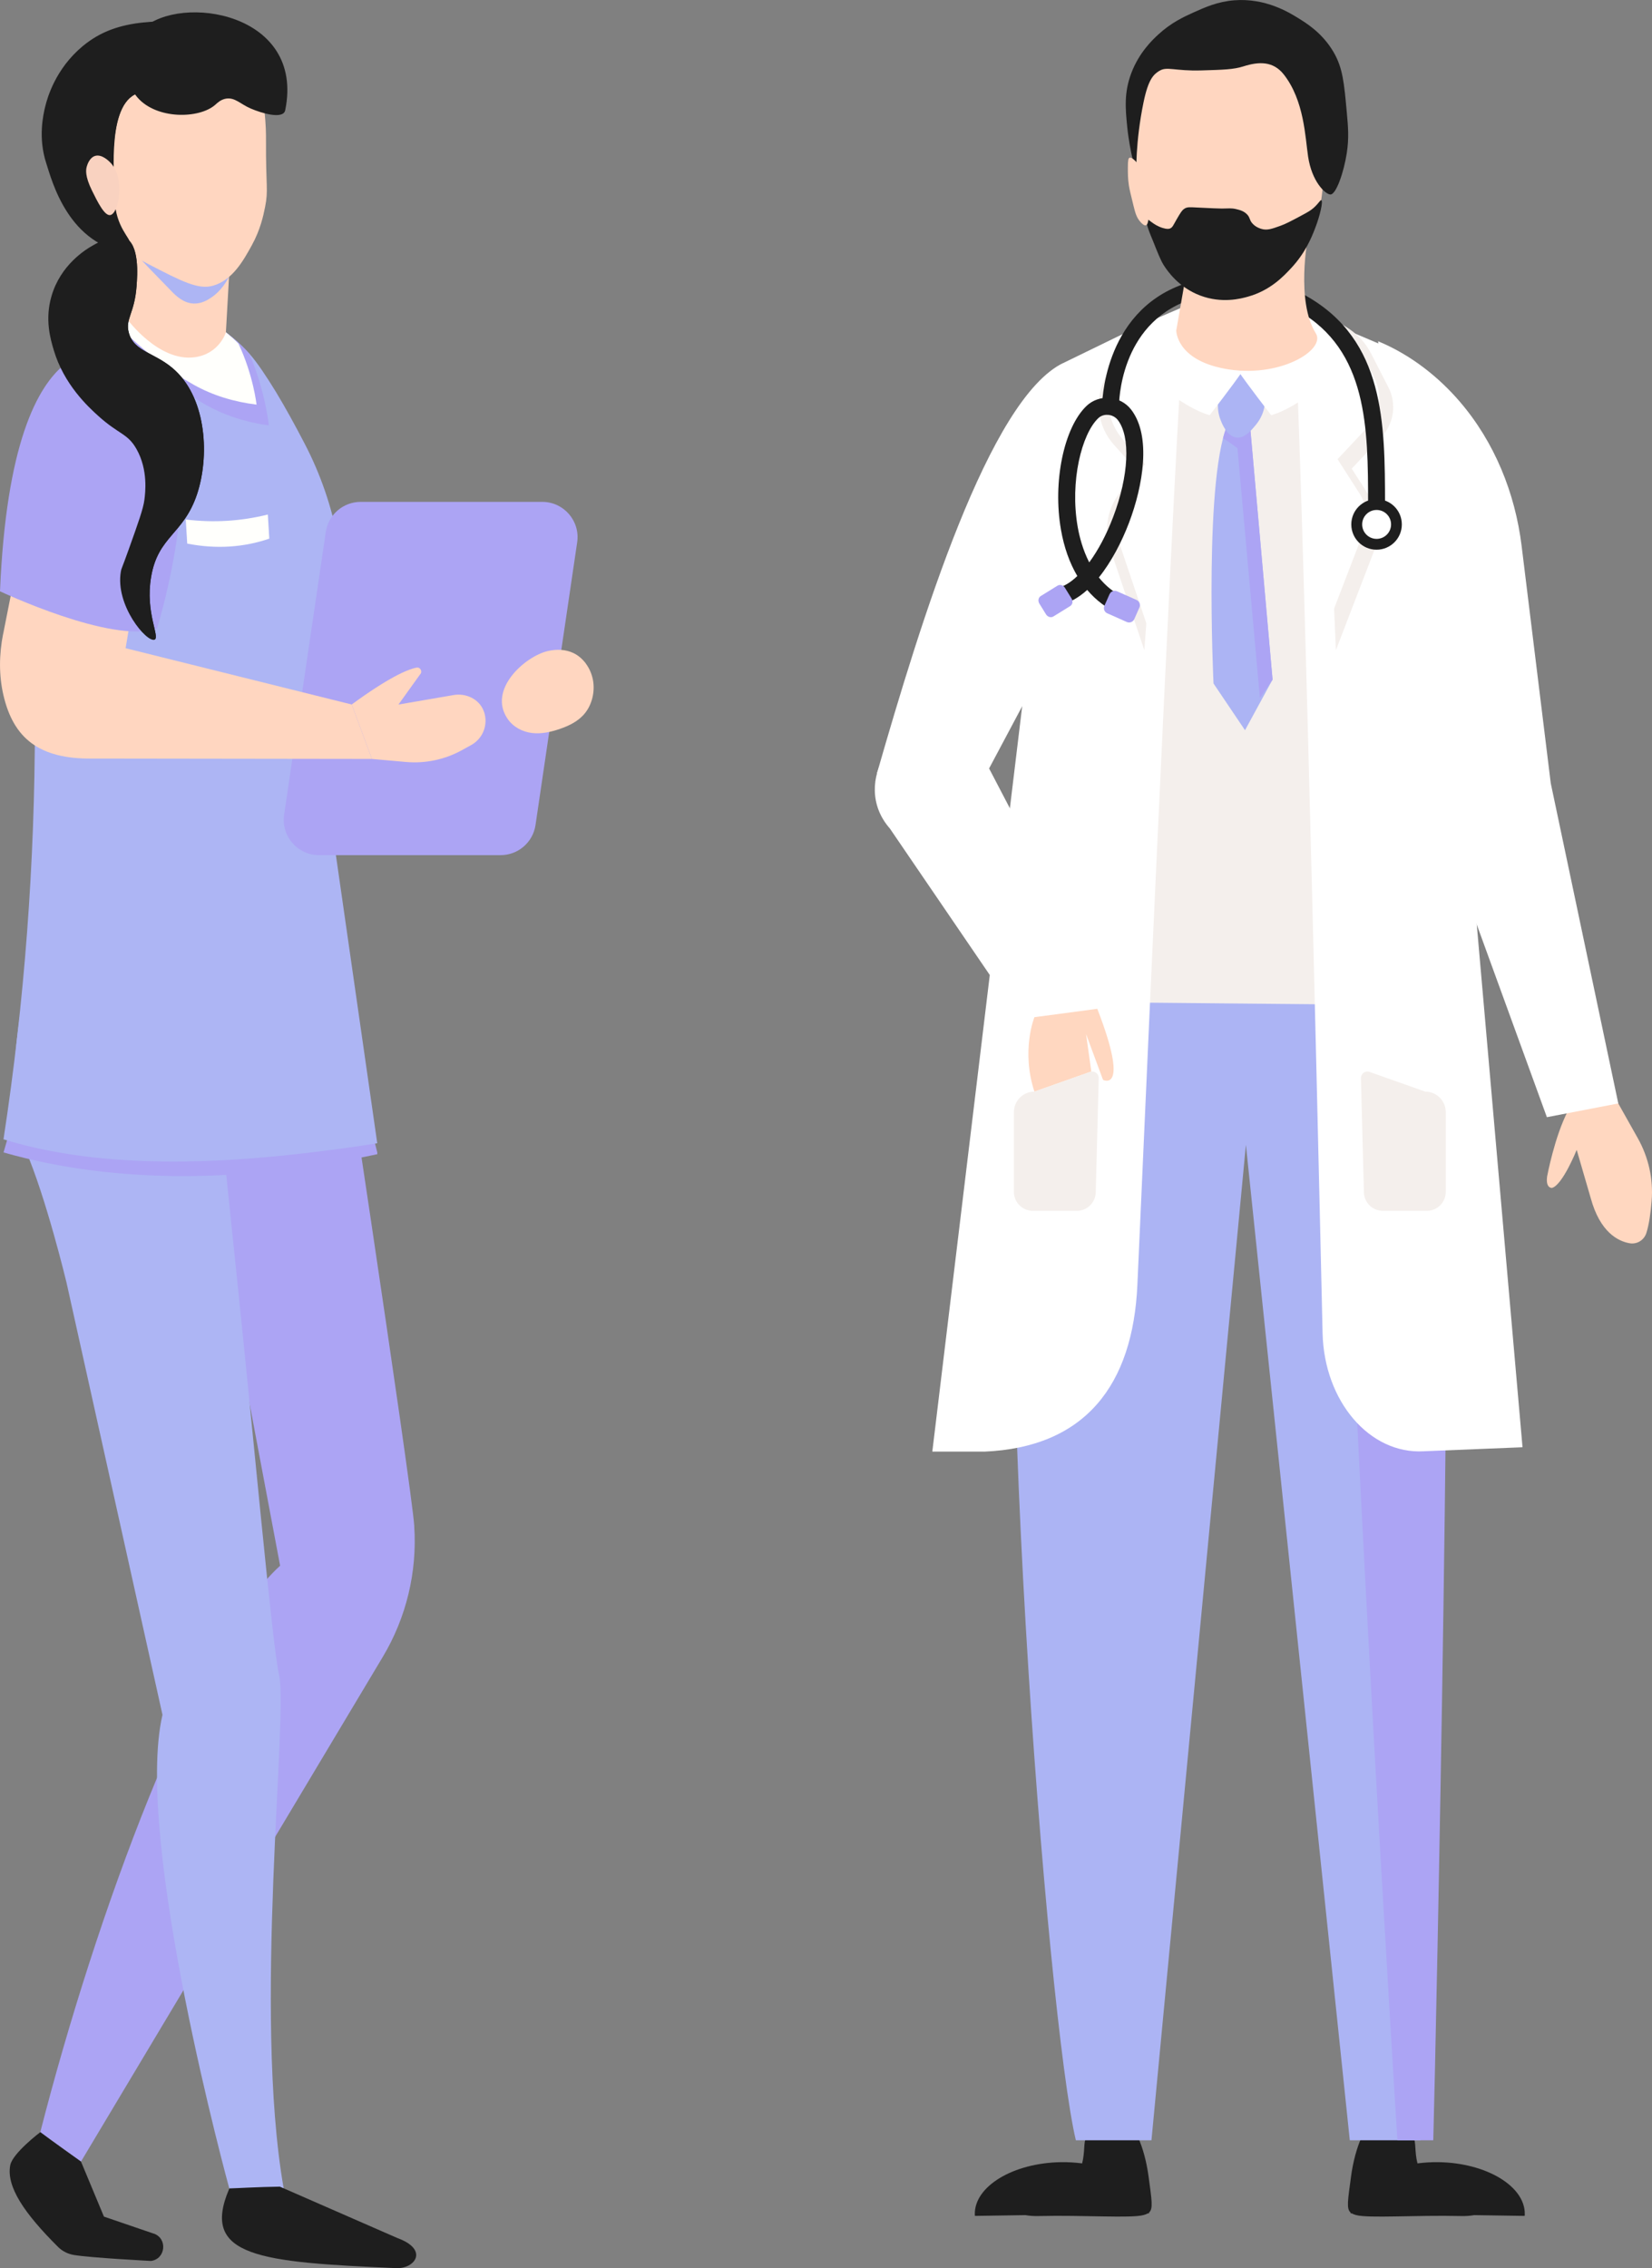 <svg width="236" height="324" viewBox="0 0 236 324" fill="none" xmlns="http://www.w3.org/2000/svg">
<rect x="0" y="0" width="236" height="324" fill="#808080" stroke="none"/>
<g clip-path="url(#clip0_2054_3569)">
<path d="M164.084 310.921C163.517 306.708 161.905 302.832 160.259 302.913C159.045 302.974 158.674 301.138 155.173 305.412C154.768 305.911 155.024 307.322 154.592 309.037C153.628 308.916 152.629 308.848 151.597 308.862C144.723 308.963 139.199 312.319 139.259 316.296C139.259 316.363 139.259 316.222 139.273 316.539L146.491 316.431C147.037 316.525 147.671 316.579 148.386 316.559C154.882 316.404 161.554 316.91 163.369 316.417C163.625 316.35 163.827 316.269 163.996 316.168H164.151C164.151 316.12 164.151 316.08 164.151 316.053C164.758 315.513 164.542 314.351 164.084 310.928V310.921Z" fill="#1E1E1E"/>
<path d="M193.003 310.921C193.569 306.708 195.182 302.832 196.828 302.913C198.042 302.974 198.413 301.138 201.914 305.412C202.319 305.911 202.062 307.322 202.494 309.037C203.459 308.916 204.457 308.848 205.489 308.862C212.363 308.963 217.888 312.319 217.827 316.296C217.827 316.363 217.827 316.222 217.814 316.539L210.596 316.431C210.049 316.525 209.415 316.579 208.7 316.559C202.204 316.404 195.532 316.91 193.718 316.417C193.462 316.35 193.259 316.269 193.091 316.168H192.935C192.935 316.12 192.935 316.08 192.935 316.053C192.328 315.513 192.544 314.351 193.003 310.928V310.921Z" fill="#1E1E1E"/>
<path d="M164.495 305.736L177.986 163.54L192.827 305.736H202.946C203.742 290.875 208.828 168.88 205.975 142.953L146.261 138.767C141.074 181.459 149.654 288.93 153.695 305.736H164.488H164.495Z" fill="#ACB4F4"/>
<path d="M199.627 305.736H204.754C205.159 290.997 207.736 169.988 206.292 144.27L191.479 140.117C192.16 185.835 199.627 305.736 199.627 305.736Z" fill="#ACA4F4"/>
<path d="M194.419 143.52L159.854 143.196C160.198 106.053 168.029 52.024 169.345 43.516L170.08 43.273L184.705 42.949C185.973 51.22 194.216 106.222 194.419 143.527V143.52Z" fill="#F4EFEC"/>
<path d="M178.641 61.565L181.791 97.087L177.858 104.311L173.359 97.634C173.359 97.634 171.895 67.014 175.632 60.099C175.956 59.505 178.647 61.572 178.647 61.572L178.641 61.565Z" fill="#ACB4F4"/>
<path d="M176.772 64.029C176.772 64.029 175.598 63.091 174.708 62.631C174.971 61.605 175.281 60.748 175.632 60.093C175.956 59.498 178.648 61.565 178.648 61.565L181.798 97.087L179.983 99.693L176.779 64.029H176.772Z" fill="#ACA4F4"/>
<path d="M180.698 57.466C180.617 59.208 179.679 60.369 179.315 60.801C178.701 61.537 177.784 62.631 176.657 62.51C175.281 62.361 174.566 60.511 174.343 59.923C173.79 58.485 174.013 57.216 174.114 56.703C174.316 55.65 174.195 53.597 175.43 52.942C176.738 52.247 178.917 53.381 179.875 54.468C180.786 55.501 180.725 56.797 180.698 57.466Z" fill="#ACB4F4"/>
<path d="M188.327 46.136C188.327 46.136 193.164 48.317 193.454 49.08C194.203 51.044 186.108 58.087 181.595 59.309C181.595 59.309 178.242 54.988 176.873 52.969C176.873 52.969 180.92 52.456 183.72 50.768C186.607 49.026 188.327 46.142 188.327 46.142V46.136Z" fill="white"/>
<path d="M166.081 46.136C166.081 46.136 161.244 48.317 160.954 49.08C160.205 51.044 168.3 58.087 172.813 59.309C172.813 59.309 176.165 54.988 177.535 52.969C177.535 52.969 173.487 52.456 170.688 50.768C167.801 49.026 166.081 46.142 166.081 46.142V46.136Z" fill="white"/>
<path d="M125.282 110.489L138.443 115.141L160.542 73.617L151.935 51.828C141.297 56.919 131.515 88.782 125.275 110.489H125.282Z" fill="white"/>
<path d="M140.609 207.359H133.188L151.942 51.834L163.153 46.379L169.346 43.705C168.374 52.078 164.455 138.888 162.485 183.505C161.851 197.826 155.051 206.752 140.609 207.366V207.359Z" fill="white"/>
<path d="M230.968 157.247L233.97 162.588C235.501 165.316 236.209 168.435 235.946 171.554C235.811 173.215 235.582 174.93 235.197 176.125C234.867 177.165 233.842 177.793 232.762 177.591C231.15 177.294 228.58 176.024 227.251 171.163L225.241 164.256C225.241 164.256 223.224 169.293 221.713 169.691C221.713 169.691 220.782 169.785 221.018 168.05C221.018 168.05 222.09 162.297 224.013 158.651L230.961 157.24L230.968 157.247Z" fill="#FFD7C0"/>
<path d="M196.875 48.749L201.867 98.389C202.831 108.288 205.294 117.984 209.172 127.139L220.984 159.589L231.184 157.625L221.537 111.887L217.375 77.992C216.444 70.416 213.503 63.151 208.532 57.364C205.631 53.989 201.698 50.748 196.875 48.749Z" fill="white"/>
<path d="M203.37 207.312C195.66 207.751 189.164 200.162 188.941 190.439C188.01 149.63 185.703 51.632 184.698 42.949L185.454 42.929L192.125 47.027L199.35 50.099C199.35 50.099 207.708 87.613 208.491 103.777L217.503 206.738L203.37 207.312Z" fill="white"/>
<path d="M145.958 145.964L127.117 118.342C121.363 111.812 128.129 101.455 136.21 104.696C138.106 105.452 139.745 106.789 140.763 108.747L144.13 115.195L159.645 144.181L145.951 145.971L145.958 145.964Z" fill="white"/>
<path d="M163.477 92.874L158.593 78.364C157.75 75.859 158.121 73.111 159.585 70.916L162.222 66.973L159.153 63.563C156.745 60.896 156.279 56.994 157.986 53.834L159.794 50.478C161.433 47.44 163.895 46.494 167.018 45.023" fill="#F4EFEC"/>
<path d="M190.844 92.873L196.794 77.404C197.502 75.561 197.293 73.488 196.227 71.82L193.104 66.945L197.347 62.422C199.141 60.504 199.546 57.668 198.345 55.332L195.869 50.504C194.291 47.432 191.836 46.345 188.739 44.806" fill="#F4EFEC"/>
<path d="M147.772 145.309C147.772 145.309 145.843 150.063 147.772 155.937L155.901 153.061L155.152 147.713L157.574 154.256C157.574 154.256 161.466 156.268 156.758 144.107L147.772 145.303V145.309Z" fill="#FFD7C0"/>
<path d="M155.732 153.121L147.772 155.937C146.153 155.937 144.845 157.246 144.845 158.867V170.264C144.845 171.756 146.052 172.965 147.543 172.965H153.837C155.301 172.965 156.495 171.797 156.535 170.332L156.96 154.012C156.974 153.371 156.346 152.905 155.739 153.121H155.732Z" fill="#F4EFEC"/>
<path d="M195.647 153.121L203.607 155.937C205.226 155.937 206.535 157.246 206.535 158.867V170.264C206.535 171.756 205.327 172.965 203.836 172.965H197.542C196.079 172.965 194.885 171.797 194.844 170.332L194.419 154.012C194.406 153.371 195.033 152.905 195.64 153.121H195.647Z" fill="#F4EFEC"/>
<path d="M59.18 217.981C58.776 211.998 47.078 134.985 47.078 134.985H23.32L40.016 223.659C27.934 234.685 13.64 273.732 5.754 304.588L11.562 308.788L54.681 236.69C58.047 231.059 59.619 224.537 59.173 217.987L59.18 217.981Z" fill="#ACA4F4"/>
<path d="M39.854 239.202C38.923 235.367 35.995 202.863 33.749 181.594L28.184 127.97L6.402 129.563C6.402 129.563 -1.127 153.33 3.616 164.214C6.57 170.993 9.498 183.201 9.498 183.201L23.212 244.961C19.063 262.753 32.757 312.623 32.757 312.623L40.522 312.602C36.103 287.296 41.23 244.894 39.854 239.208V239.202Z" fill="#ADB5F4"/>
<path d="M1.707 160.467L0.506 164.626C16.831 169.271 35.253 168.9 53.898 164.876V164.626L53.075 161.385L1.707 160.163V160.467Z" fill="#ACA4F4"/>
<path d="M56.577 324C37.21 323.149 28.589 322.413 32.724 312.717C32.724 312.683 32.744 312.65 32.764 312.623C32.764 312.623 37.379 312.386 39.976 312.359L56.779 319.706C61.306 321.36 59.289 324.115 56.584 324.007L56.577 324Z" fill="#1E1E1E"/>
<path d="M21.957 319.071L14.847 316.64L11.569 308.774C11.569 308.774 7.157 305.648 5.761 304.574C5.761 304.574 1.801 307.565 1.464 309.294C0.877 312.359 3.474 316.174 8.297 320.975C8.904 321.576 9.687 321.974 10.523 322.116C13.006 322.534 21.566 322.973 21.566 322.973C23.677 322.697 23.974 319.753 21.951 319.057L21.957 319.071Z" fill="#1E1E1E"/>
<path d="M53.892 163.31C53.892 163.31 51.861 163.647 48.448 164.12C36.98 165.632 16.999 167.854 0.499 162.749C3.514 143.067 4.985 123.203 4.985 103.318C4.985 94.466 4.695 85.608 4.121 76.763C3.804 71.787 3.75 67.708 4.061 65.69C5.504 56.284 10.962 49.093 14.901 44.995C17.303 42.483 19.144 41.119 19.144 41.119C19.144 41.119 30.018 44.137 35.611 50.511C35.631 50.531 35.651 50.545 35.665 50.565C36.805 51.875 38.066 53.779 39.415 55.98C40.778 58.235 42.188 60.808 43.51 63.353C48.09 72.131 49.918 82.077 48.812 91.921L48.63 93.643C48.394 95.675 46.95 114.938 46.95 114.938L53.892 163.303V163.31Z" fill="#ADB5F4"/>
<path d="M38.404 60.761C34.984 60.315 31.665 59.228 28.724 57.432C21.229 52.881 15.225 45.386 14.908 44.995C15.003 44.9 15.09 44.806 15.185 44.718C17.154 42.686 18.693 41.464 19.064 41.187C19.117 41.146 19.151 41.126 19.151 41.126C19.151 41.126 20.905 41.612 23.361 42.618C23.583 42.713 23.806 42.8 24.042 42.895C26.457 43.908 29.398 45.366 32.022 47.291C32.184 47.405 32.339 47.527 32.488 47.655C33.628 48.519 34.687 49.471 35.611 50.525C37.904 55.791 38.404 60.767 38.404 60.767V60.761Z" fill="#ACA4F4"/>
<path d="M36.643 57.797C33.472 57.412 30.416 56.5 27.684 54.967C21.499 51.517 16.406 46.075 15.185 44.725C15.461 44.448 15.717 44.184 15.974 43.928C17.559 42.375 18.746 41.43 19.07 41.193C19.643 41.355 21.29 41.821 23.367 42.618C23.59 42.713 23.812 42.8 24.049 42.895C26.092 43.712 28.44 44.833 30.585 46.244C31.084 46.575 31.563 46.926 32.029 47.284C32.191 47.398 32.346 47.52 32.494 47.648C33.047 48.107 33.58 48.587 34.066 49.093C36.184 53.57 36.65 57.797 36.65 57.797H36.643Z" fill="#FFFFFC"/>
<path d="M71.518 122.157H45.574C42.498 122.157 40.137 119.422 40.589 116.377L46.539 76C46.903 73.522 49.028 71.692 51.524 71.692H77.468C80.544 71.692 82.905 74.427 82.453 77.472L76.503 117.849C76.139 120.327 74.014 122.157 71.518 122.157Z" fill="#ACA4F4"/>
<path d="M0.439 90.584C-0.128 93.467 -0.175 96.452 0.493 99.321C1.916 105.418 5.545 108.463 13.236 108.362L53.13 108.416L50.249 100.638L17.944 92.596L23.584 58.897C23.091 53.678 18.005 50.174 12.959 51.578C10.49 52.267 8.574 53.995 7.576 56.176C7.002 57.419 2.206 81.638 0.446 90.591L0.439 90.584Z" fill="#FFD6C0"/>
<path d="M53.13 108.416L58 108.848C60.766 109.091 63.538 108.511 65.973 107.167L67.323 106.424C68.726 105.648 69.522 104.102 69.333 102.502C69.292 102.15 69.205 101.806 69.07 101.489C68.402 99.835 66.547 98.984 64.793 99.288L56.921 100.645L60.003 96.35C60.422 95.945 60.044 95.25 59.477 95.371C58.108 95.662 55.43 96.843 50.249 100.631L53.13 108.41V108.416Z" fill="#FFD6C0"/>
<path d="M83.708 94.805C83.229 94.157 82.629 93.63 81.941 93.299C80.801 92.746 79.499 92.719 78.284 92.995C75.046 93.731 69.643 98.471 72.503 102.671C73.326 103.88 74.662 104.548 76.004 104.71C77.347 104.865 78.696 104.568 79.984 104.123C81.3 103.67 82.622 103.042 83.553 101.894C84.578 100.632 85.023 98.795 84.706 97.121C84.544 96.27 84.194 95.473 83.701 94.805H83.708Z" fill="#FFD6C0"/>
<path d="M0 84.467C0 84.467 15.981 92.022 22.423 89.801C22.423 89.801 33.081 56.007 17.492 50.727C17.492 50.721 1.754 42.659 0 84.467Z" fill="#ACA4F4"/>
<path d="M38.471 76.945C34.862 78.174 30.97 78.478 26.747 77.654L26.538 74.211C30.491 74.697 34.397 74.461 38.262 73.502L38.471 76.945Z" fill="#FFFFFC"/>
<path d="M18.207 45.636C18.207 45.636 22.639 51.679 27.759 51.038C31.321 50.592 32.272 47.48 32.272 47.48L32.764 38.736L18.531 33.185C18.531 33.185 20.743 41.43 18.207 45.629V45.636Z" fill="#FFD6C0"/>
<path d="M24.42 41.518C25.209 42.348 26.261 43.307 27.678 43.361C28.825 43.402 29.708 42.821 30.201 42.49C31.611 41.538 32.528 40.086 33.135 38.662L16.959 33.132C18.133 35.259 22.14 39.128 24.42 41.518Z" fill="#ADB5F4"/>
<path d="M37.999 19.986C37.999 19.331 38.012 17.765 37.749 15.698C37.675 15.098 37.614 14.557 37.56 14.429C35.503 9.493 26.491 5.969 20.075 9.352C17.073 10.932 14.8 13.943 14.051 17.022C13.222 20.445 14.982 21.053 15.124 28.777C15.158 30.85 15.056 32.011 15.805 33.49C16.311 34.483 17.242 35.678 21.188 37.723C25.951 40.188 28.332 41.423 30.444 40.809C33.236 40.006 34.781 37.203 35.975 35.036C37.209 32.788 37.621 30.816 37.871 29.56C38.363 27.096 37.965 26.704 37.999 19.979V19.986Z" fill="#FFD6C0"/>
<path d="M20.608 3.194C17.201 3.538 14.402 4.45 11.825 6.584C7.926 9.818 6.766 13.97 6.462 15.206C6.172 16.394 5.423 19.682 6.604 23.308C7.393 25.719 9.754 35.246 18.753 36.177C20.581 36.367 16.189 33.132 16.378 28.473C16.466 26.32 15.123 15.651 19.225 13.518C34.801 5.429 38.154 15.719 38.154 15.719C38.154 15.719 39.664 1.283 20.608 3.201V3.194Z" fill="#1E1E1E"/>
<path d="M36.137 10.594C29.675 6.252 18.962 8.852 15.434 14.524C14.409 16.171 13.836 18.71 13.593 19.871C12.655 24.395 13.836 28.473 15.03 32.457C15.745 34.833 17.094 35.468 17.337 36.218C17.883 36.353 18.018 35.434 18.49 34.638C18.774 34.165 16.48 32.423 16.386 28.466C16.332 26.312 15.131 15.644 19.232 13.511C34.808 5.422 38.161 15.712 38.161 15.712C38.161 15.712 38.33 14.091 37.837 12.012C37.345 11.505 36.778 11.026 36.144 10.594H36.137Z" fill="#1E1E1E"/>
<path d="M20.385 4.112C19.164 5.259 18.274 5.685 18.112 8.46C18.065 9.304 17.903 11.964 19.67 13.963C22.429 17.082 28.44 16.974 30.727 14.989C31.03 14.726 31.502 14.226 32.285 14.091C33.56 13.882 34.342 14.867 35.799 15.495C37.371 16.177 40.467 17.096 40.744 15.752C43.604 1.735 25.721 -0.905 20.385 4.112Z" fill="#1E1E1E"/>
<path d="M13.606 22.268C12.769 22.505 12.459 23.578 12.398 23.788C12.27 24.22 12.115 25.138 13.14 27.224C13.943 28.852 14.941 30.877 15.758 30.722C16.979 30.499 17.943 25.422 15.738 23.193C15.549 23.004 14.557 21.998 13.606 22.268Z" fill="#F9D2C0"/>
<path d="M18.389 47.48C17.89 45.502 19.225 44.772 19.509 40.876C19.63 39.215 19.933 35.016 17.91 33.956C16.54 33.24 14.685 34.273 13.275 35.056C12.21 35.65 8.655 37.838 7.359 42.294C6.381 45.636 7.211 48.432 7.676 50.005C9.134 54.927 12.587 58.107 14.071 59.444C17.019 62.098 18.234 61.895 19.509 64.164C21.181 67.135 20.756 70.416 20.628 71.402C20.466 72.671 19.772 74.609 18.389 78.478C17.377 81.321 17.35 81.152 17.269 81.624C16.419 86.486 20.979 91.82 22.065 91.374C22.915 91.03 20.709 87.559 21.586 82.408C22.578 76.561 26.221 76.365 28.143 70.612C29.924 65.278 29.539 57.223 25.108 52.996C22.308 50.322 19.117 50.356 18.395 47.493L18.389 47.48Z" fill="#1E1E1E"/>
<path d="M18.389 47.48C17.89 45.502 19.226 44.773 19.509 40.877C19.63 39.216 19.934 35.016 17.91 33.956C17.404 33.693 16.345 30.951 14.848 31.843C16.109 35.401 16.959 35.171 17.229 38.858C17.377 40.856 17.215 40.175 16.871 45.907C16.757 47.825 16.73 48.871 17.35 49.999C18.14 51.416 19.415 51.963 20.386 52.517C24.022 54.583 26.403 58.493 27.26 61.484C28.38 65.386 27.246 68.877 26.943 69.822C26.349 71.645 25.445 73.185 23.907 75.798C22.686 77.871 21.836 79.059 21.506 79.572C20.285 81.517 19.671 84.927 21.917 91.395C21.971 91.395 22.018 91.395 22.066 91.375C22.916 91.03 20.71 87.56 21.587 82.408C22.578 76.561 26.221 76.365 28.143 70.612C29.924 65.278 29.54 57.223 25.108 52.996C22.308 50.323 19.118 50.356 18.396 47.494L18.389 47.48Z" fill="#1E1E1E"/>
<path d="M164.826 92.198L159.942 77.688C159.098 75.183 159.469 72.435 160.933 70.24L163.571 66.297L160.502 62.888C158.093 60.221 157.628 56.318 159.335 53.158L161.142 49.802C162.782 46.764 165.244 45.819 168.367 44.347" fill="white"/>
<path d="M188.82 91.523L194.77 76.055C195.479 74.211 195.269 72.138 194.204 70.471L191.08 65.596L195.323 61.072C197.118 59.154 197.523 56.319 196.322 53.982L193.846 49.155C192.268 46.083 189.812 44.995 186.716 43.456" fill="white"/>
<path d="M195.445 72.584V71.97C195.425 61.187 195.405 50.039 185.421 44.374C180.598 41.64 174.931 41.086 169.885 42.862C159.902 46.366 159.854 57.608 159.854 58.081L157.439 58.101C157.439 57.966 157.453 44.665 169.083 40.58C174.79 38.574 181.184 39.196 186.615 42.275C197.826 48.628 197.846 60.498 197.86 71.97V72.584H195.445Z" fill="#1E1E1E"/>
<path d="M200.261 74.913C200.261 76.905 198.649 78.525 196.652 78.525C194.655 78.525 193.043 76.912 193.043 74.913C193.043 72.915 194.655 71.301 196.652 71.301C198.649 71.301 200.261 72.915 200.261 74.913Z" fill="#1E1E1E"/>
<path d="M198.723 74.913C198.723 76.054 197.799 76.979 196.659 76.979C195.519 76.979 194.595 76.054 194.595 74.913C194.595 73.772 195.519 72.847 196.659 72.847C197.799 72.847 198.723 73.772 198.723 74.913Z" fill="white"/>
<path d="M159.8 87.647C158.073 86.891 156.569 85.75 155.314 84.272C154.127 85.345 152.845 86.101 151.496 86.365L151.037 83.988C151.948 83.812 152.926 83.218 153.904 82.286C152.804 80.423 152.009 78.208 151.57 75.69C150.369 68.85 151.975 61.072 155.226 57.979C156.09 57.162 157.277 56.744 158.491 56.845C159.732 56.946 160.872 57.561 161.614 58.54C164.481 62.294 163.314 69.363 161.27 74.724C160.245 77.405 158.768 80.261 156.98 82.489C157.938 83.684 159.172 84.731 160.764 85.426L159.8 87.641V87.647ZM158.134 59.255C157.655 59.255 157.223 59.424 156.892 59.742C154.545 61.97 152.811 68.742 153.958 75.278C154.201 76.648 154.673 78.519 155.604 80.335C156.865 78.62 158.059 76.399 159.017 73.867C161.257 67.986 161.534 62.415 159.699 60.012C159.368 59.58 158.862 59.309 158.302 59.262C158.248 59.262 158.194 59.262 158.14 59.262L158.134 59.255Z" fill="#1E1E1E"/>
<path d="M168.036 47.183C168.036 47.183 167.969 51.342 174.917 52.665C182.708 54.151 189.467 49.991 187.97 47.608C185.089 43.017 186.843 33.908 186.843 33.908L169.412 39.316L168.043 47.176L168.036 47.183Z" fill="#FFD6C0"/>
<path d="M163.221 12.187C162.728 13.746 162.627 15.657 162.452 19.425C162.29 22.922 162.215 24.705 162.526 26.407C162.661 27.122 162.998 28.398 163.679 30.964C164.273 33.192 164.455 33.746 164.644 34.232C164.88 34.846 165.561 36.595 166.762 38.202C167.524 39.222 169.568 41.97 173.157 42.8C176.712 43.617 179.646 42.064 180.78 41.457C184.949 39.242 186.635 35.36 187.424 33.557C188.483 31.113 188.699 29.215 189.104 25.623C189.515 21.937 189.859 18.892 189.016 15.07C188.335 11.977 187.694 9.061 185.185 6.806C181.697 3.679 177.016 4.003 174.216 4.199C171.808 4.368 168.55 4.598 166.047 7.035C164.327 8.71 163.693 10.708 163.221 12.2V12.187Z" fill="#FFD6C0"/>
<path d="M165.609 10.135C166.695 9.433 167.808 10.175 171.632 10.06C174.702 9.973 176.233 9.925 177.596 9.493C179.869 8.764 181.899 8.724 183.411 10.655C186.311 14.368 186.453 19.554 186.871 22.369C187.404 25.928 189.3 27.73 190.042 27.784C190.865 27.838 191.978 24.597 192.396 21.876C192.726 19.736 192.592 18.136 192.403 16.097C192.018 11.836 191.822 9.709 190.527 7.474C188.935 4.726 186.655 3.322 185.414 2.559C184.099 1.749 180.759 -0.304 176.321 0.041C173.933 0.23 172.132 1.047 170.479 1.789C169.056 2.431 167.275 3.261 165.44 4.956C164.637 5.699 162.728 7.501 161.615 10.445C160.549 13.254 160.785 15.597 161.021 18.014C161.386 21.741 162.33 24.726 162.33 24.726C162.33 24.726 162.182 20.317 163.369 14.584C164.057 11.269 164.813 10.634 165.595 10.135H165.609Z" fill="#1E1E1E"/>
<path d="M187.639 29.709C187.289 30.019 186.958 30.242 185.845 30.829C184.401 31.599 183.68 31.984 182.924 32.254C181.683 32.7 181.035 32.929 180.233 32.707C180.05 32.653 179.383 32.47 178.883 31.883C178.472 31.397 178.6 31.133 178.209 30.688C177.737 30.148 177.082 29.985 176.563 29.864C175.882 29.709 175.578 29.783 174.546 29.79C174.04 29.79 173.015 29.742 170.957 29.641C169.918 29.587 169.608 29.567 169.237 29.79C168.853 30.019 168.61 30.445 168.117 31.289C167.618 32.139 167.537 32.477 167.146 32.639C167.004 32.693 166.741 32.761 166.1 32.565C164.677 32.126 164.097 31.221 163.854 31.37C163.571 31.538 164.103 32.936 164.528 33.989C165.405 36.17 165.844 37.257 166.249 37.885C166.721 38.621 168.326 41.045 171.483 42.227C174.566 43.381 177.271 42.666 178.29 42.375C181.467 41.484 183.336 39.492 184.422 38.331C186.479 36.137 187.356 33.942 187.862 32.639C188.604 30.735 189.036 28.709 188.759 28.595C188.611 28.534 188.381 29.061 187.639 29.715V29.709Z" fill="#1E1E1E"/>
<path d="M162.802 23.726C162.728 23.625 161.797 22.349 161.358 22.538C161.21 22.598 161.122 22.828 161.122 23.956C161.122 24.894 161.122 25.475 161.27 26.501C161.345 27.021 161.547 27.824 161.938 29.425C162.188 30.431 162.363 31.092 162.93 31.714C163.105 31.909 163.436 32.261 163.699 32.179C164.043 32.071 164.097 31.254 164.09 30.208C164.07 27.284 164.029 25.427 162.802 23.719V23.726Z" fill="#FFD6C0"/>
<path d="M158.505 84.879L157.77 86.54C157.588 86.952 157.77 87.431 158.188 87.614L160.967 88.849C161.379 89.031 161.858 88.849 162.04 88.437L162.775 86.776C162.957 86.364 162.775 85.885 162.364 85.703L159.584 84.467C159.173 84.285 158.694 84.467 158.512 84.879H158.505Z" fill="#ACA4F4"/>
<path d="M153.081 85.5L152.13 83.961C151.894 83.583 151.422 83.448 151.071 83.664L148.683 85.142C148.332 85.358 148.245 85.838 148.481 86.223L149.432 87.762C149.668 88.14 150.14 88.275 150.491 88.059L152.879 86.581C153.23 86.364 153.318 85.885 153.081 85.5Z" fill="#ACA4F4"/>
</g>
<defs>
<clipPath id="clip0_2054_3569">
<rect width="236" height="324" fill="white"/>
</clipPath>
</defs>
</svg>
